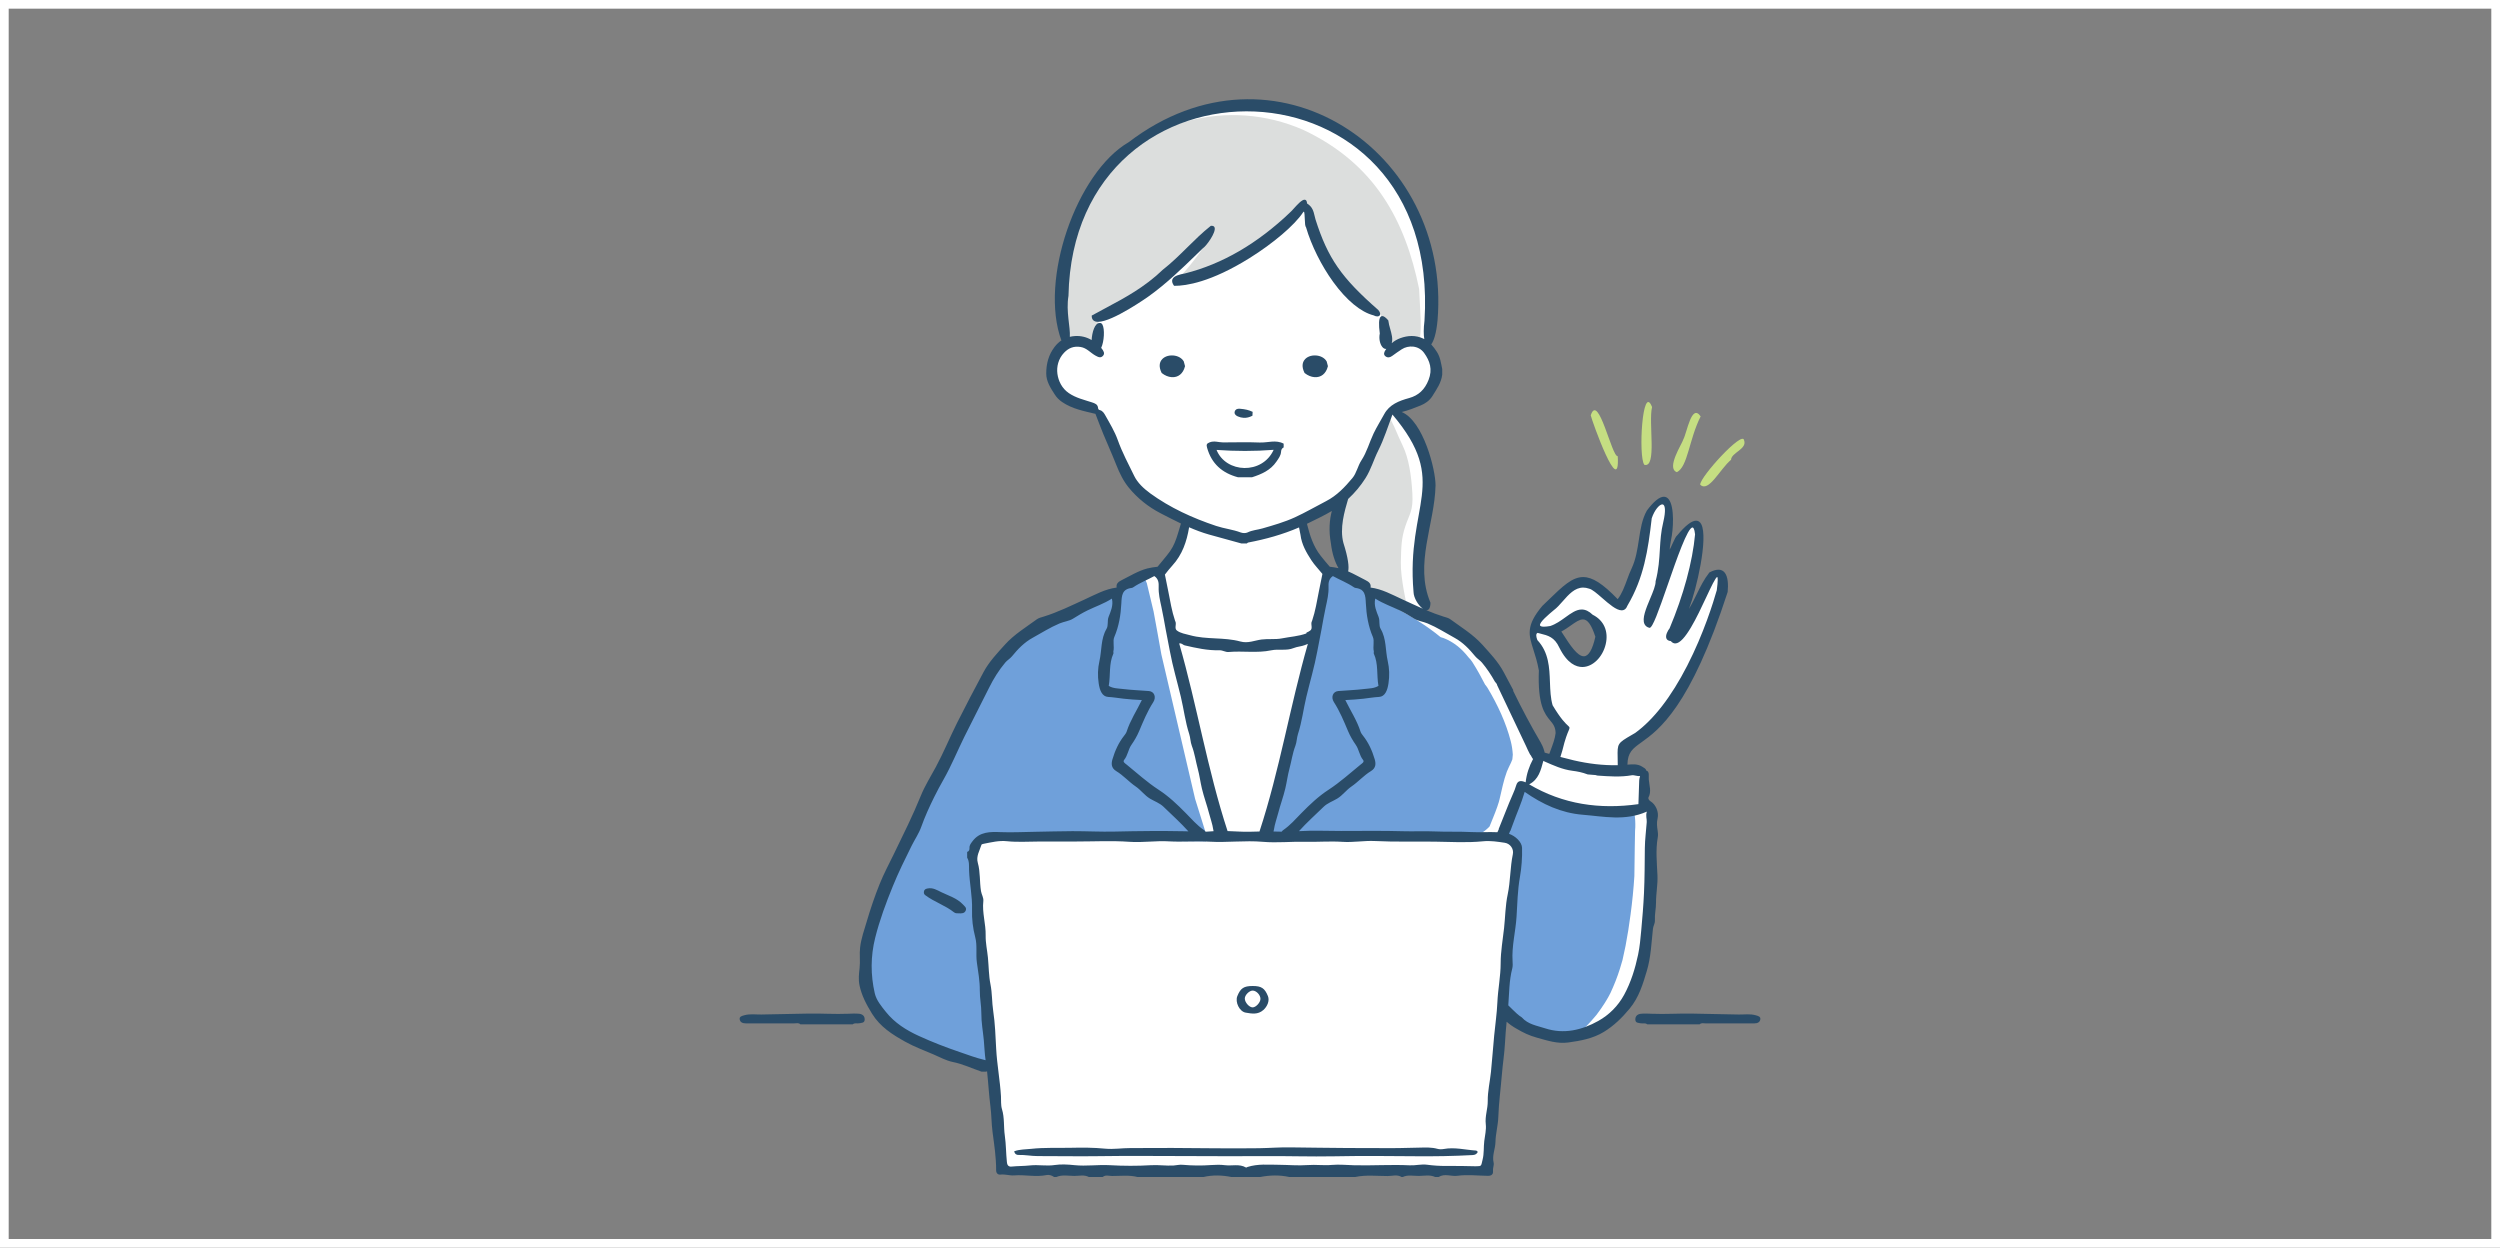 <?xml version="1.0" encoding="UTF-8"?>
<svg id="_レイヤー_1" data-name="レイヤー 1" xmlns="http://www.w3.org/2000/svg" width="287.563" height="143.515" viewBox="0 0 287.563 143.515">
  <rect x="0" y="0" width="287.563" height="143.515" fill="#808080" stroke="none"/>
  <g id="_女性_パソコン_OKポーズ" data-name="女性　パソコン　OKポーズ">
    <path id="_白地" data-name="白地" d="M198.168,67.534c-.109-1.377,0-1.596-.393-1.617-.393-.022-.59-.219-.918.415-.328.634.044-.044-.809,1.661-.852,1.705-.459,1.661-1.311,2.339-.852.678-1.18.415-1.18.415,0,0,.372-1.18.437-1.53s.066-1.093.131-1.355c.066-.262,1.071-3.388,1.18-4.372.109-.984.539-1.792.259-2.317-.281-.525-.128-.634-.477-.699s-.393-.372-.699-.022c-.306.35-.393-.022-.721.699-.328.721-.109.284-.656,1.574-.546,1.29-.656,1.967-1.027,1.727-.372-.24-.503-.656-.459-1.399.044-.743,0-.787.109-1.486.109-.699.109-.634.131-1.246.022-.612.393-2.229,0-2.535-.393-.306-.197-.415-.656-.153s-.503.022-.984.743c-.481.721-.408-.022-.707,1.53-.299,1.552-.255.568-.495,2.361-.24,1.792-.35,2.011-.525,2.688-.175.678-.634,2.601-1.355,3.432s-.568,1.486-1.202,1.027c-.634-.459-.415-.546-1.049-1.115-.634-.568-1.005-1.093-1.486-1.202s-.546-.328-1.377-.044c-.831.284-.59-.393-1.552.612-.962,1.005-.852,1.137-1.508,1.727-.656.59-.569.656-1.181,1.246-.612.59-1.027.699-1.158,1.18-.131.481-.197.568-.087,1.224.109.656-.087,0,.24,1.049.328,1.049.721,2.208.852,3.847.131,1.639-.328.765.153,2.339.481,1.574.066,1.005.787,1.989.721.984,1.137.219,1.027,1.333-.109,1.115.153.24-.197,1.574-.35,1.333.056,1.457-.464,1.723-.52.266-.351.455-1.154.179s-.587.231-.96-.376c-.373-.607-.176-.454-.635-1.219-.459-.765-.525-.699-1.115-1.814-.59-1.115-2.033-4.721-2.536-6.011-.503-1.29-.306-1.311-1.355-2.404-1.049-1.093-2.645-1.858-3.169-2.229-.525-.372-.415-.918-1.814-1.246-1.399-.328-1.989-.59-2.164-1.246-.175-.656.022-.219-.197-1.071-.219-.852-.372-.066-.481-1.923s-.328-1.945-.219-3.06c.109-1.115.612-4.291.809-5.774.197-1.483.481-1.767.503-3.079.022-1.311.197-1.093-.284-2.688-.481-1.596-1.093-3.148-2.076-4.131-.984-.984-1.29-.874-1.443-1.421-.153-.546-.087-.831.393-.765.481.066.437.219,1.005-.044.568-.262.834-.109,1.477-.896.643-.787.599-.831.993-1.333.393-.503.659.415.701-.743.042-1.158-.002-1.333-.242-2.186-.24-.852-.523-.993-.699-1.421-.177-.427-.197.38.131-1.351.328-1.731.415-.616.481-2.802s-.415-6.12-.699-7.3c-.284-1.18-.022-.699-.787-2.645s-3.738-6.82-4.765-7.716c-1.027-.896-1.508-1.202-1.945-1.661-.437-.459-3.716-2.492-5.399-3.038s-2.492-.918-3.738-1.049c-1.246-.131-4.343-.147-4.343-.147,0,0-2.803.157-3.386.267-.583.11-3.23.404-5.178,1.434-1.948,1.029-5.441,3.014-7.426,5.624s-2.206,2.095-3.014,4.742c-.809,2.647-1.884,4.889-2.1,7.609-.216,2.72-.4,3.125.152,4.705.551,1.581.674,1.453.659,2.137-.014.684.227.492-.492.96-.719.468-.738-.364-1.004.695-.266,1.059-.487.361-.377,1.501.11,1.14-.368.404.184,1.691.551,1.287-.12,1.029.878,1.617.997.588.85.515,1.622.882.772.368.588.257,1.14.588.551.331,1.329.6,1.329.6,0,0,.153-.103.525.495.372.598.262.729.809,1.866.546,1.137.59,1.158.962,2.208.372,1.049.896,2.645,1.464,3.41.568.765.481.634,1.639,1.617,1.158.984,1.399,1.224,2.098,1.596.699.372.678.306,1.443.634.765.328,1.137.372,1.202.656.066.284.194-.082.043.615-.152.697.001.478-.283,1.134-.284.656-.678,1.989-1.311,2.907s.153.852-.984,1.071c-1.137.219-.634-.022-1.508.328-.874.35-.503.131-1.355.721-.852.59-.809.503-1.421.831s.022.131-.787.525c-.809.393-.153.328-1.115.481-.962.153-1.137.481-3.279,1.443-2.142.962-1.29.546-3.541,1.552-2.251,1.005-1.596.175-3.126,1.683-1.53,1.508-1.377,1.246-2.142,2.098-.765.852-1.88,1.574-3.672,5.705-1.792,4.131-2.339,4.809-3.06,6.47-.721,1.661-1.727,4.066-3.738,8.065-2.011,4-1.945,3.519-2.994,6.055-1.049,2.535-2.164,4.787-2.251,7.716-.087,2.929-.699,1.596,0,3.956.699,2.361.415,1.945,1.421,3.191,1.005,1.246.219.743,1.486,1.639,1.268.896,1.333.918,2.426,1.552,1.093.634,5.115,2.426,5.945,2.667s2.689.393,2.951.459c.262.066.437-.284.568,1.071.131,1.355.721,10.376.809,10.543.087.167-.087.145.284.364s2.12.24,2.12.24h44.48s8.831.175,8.831,0,.35-3.497.35-3.497l.372-4.721,1.202-10.557s.962,1.005,1.77,1.596c.809.59,1.88.918,2.82,1.202.94.284,1.945.585,3.279.38,1.333-.205,2.667-.555,3.475-1.167.809-.612,3.497-2.492,4.022-4.35s1.115-5.617,1.093-5.683c-.022-.066.459-4.306.459-4.306,0,0,.35-9.989.306-10.186-.044-.197-.022-.918-.59-.962-.568-.044-.656-.284-.612-1.443.044-1.158.328-1.858-.022-2.273-.35-.415.328-.515-.721-.465-1.049.05-.874.451-1.464,0-.591-.451-.131-1.371-.131-1.524s-.24-.415.306-.831c.546-.415,1.691-.568,3.239-2.535,1.548-1.967,2.095-2.12,2.685-3.432.59-1.311,3.738-7.126,4.022-8.087.284-.962,1.377-3.148,1.268-4.525ZM154.092,65.609c-.504.064-1.114-.089-1.554-.333-.505-.28-.77-.799-1.016-1.298-.276-.559-.59-1.093-.828-1.671-.235-.571-.43-1.157-.619-1.744-.064-.008-.124-.037-.174-.101-.127-.162-.063-.447.089-.573.501-.414,1.081-.666,1.682-.9.609-.237,1.174-.587,1.799-.78.381-.118.462.311.321.571-.212.391-.278.879-.308,1.324-.033.48-.002.966.058,1.443.151,1.186.662,2.287.955,3.44.072.283-.105.585-.405.623ZM183.961,73.484c-.037.835-.385,1.648-1.077,2.165-.361.27-.811.394-1.258.336-.505-.066-.937-.393-1.265-.765-.417-.472-.588-1.071-.922-1.592-.194-.303-.395-.599-.432-.932.035-.049.064-.102.085-.156.217-.574.934-.868,1.44-1.123.466-.235.932-.469,1.398-.704.208.027.417.054.625.081.08.051.158.107.226.169.408.364.725.821.956,1.316.025.053.049.109.072.165.029.027.054.059.065.105.018.074.032.149.045.224.063.235.087.481.042.713Z" fill="#fff" stroke-width="0"/>
    <g id="_塗り" data-name="塗り">
      <g id="_スーツ" data-name="スーツ">
        <path d="M178.857,119.298c.839-.065,2.169-.337,3.062-.734.06-.055.12-.11.179-.166.33-.312.645-.641.948-.979.176-.196.345-.396.516-.596.028-.033.052-.06.073-.085.011-.015.023-.031.036-.049.326-.437.641-.878.931-1.34.13-.207.255-.416.376-.629.015-.027.258-.503.265-.501.42-.9.784-1.822,1.083-2.77.087-.277.167-.555.248-.834.028-.098.045-.154.055-.185.008-.039.021-.102.045-.208.106-.475.214-.949.307-1.427.233-1.199.416-2.408.578-3.618.194-1.45.345-2.942.436-4.404.039-2.228.059-5.165.08-5.223.032-.089.129-2.276-.355-2.421s-1.611-.073-2.32.109c-.709.182-2.288,0-3.094-.146s-2.643-.364-3.803-.911c-1.16-.547-3.545-1.895-3.545-1.895l-.29.437c-.064.219-1.901,5.43-1.901,5.43,0,0,.773-.073,1.144.838.371.911,1.011-.948-.018,7.07-1.029,8.018-1.126,11.954-1.126,11.954,0,0,1.354,1.749,1.901,1.932.548.182,3.255,1.421,4.19,1.348Z" fill="#6fa0da" stroke-width="0"/>
        <path d="M137.47,91.901l-3.883-16.622s-.846-4.751-.896-4.945-.778-3.258-.778-3.258l-.27-.622c-.091.033-.183.065-.275.097-.67.47-1.396.869-2.147,1.197-.352.392-.747.781-1.193.832-.009.004-.017.008-.025.012-.253.117-.524.185-.795.251-.271.129-.548.247-.838.349-1.645.579-3.247,1.255-4.801,2.048-2.366,1.208-4.652,2.512-6.393,4.563-1.895,2.231-3.029,5.004-4.162,7.668-1.188,2.794-2.525,5.522-4.016,8.169-.362.642-.73,1.273-1.111,1.89l-1.92,4.138s-2.34,5.611-2.439,5.873c-.1.262-1.195,3.461-1.593,5.401-.398,1.94-.666,3.251-.308,4.457.358,1.206.706,2.665,1.453,3.482.747.818,2.489,2.705,5.675,3.806,3.186,1.101,4.53,1.678,4.53,1.678l1.394.392c.159.363.658.394.962.235.391-.204.589-.647.528-1.077-.019-.135-.057-.253-.121-.37-.29-.967-.277-2.088-.368-3.079-.103-1.12-.212-2.239-.342-3.357-.271-2.332-.444-4.673-.64-7.012-.192-2.295-.536-4.571-.749-6.861-.095-1.014-.063-2.136.145-3.137.107-.515.439-.894.66-1.321.451-.177.981-.244,1.866-.212,1.444.052,11.5.105,11.5.105l12.595.105v-.892l-1.245-3.984Z" fill="#6fa0da" stroke-width="0"/>
        <path d="M171.336,95.066c.124-.314.252-.626.379-.939.18-.444.359-.89.516-1.344-.005.014.121-.379.169-.519.027-.108.08-.305.087-.334.257-1.055.456-2.154.839-3.171.134-.355.323-.688.478-1.034.057-.126.105-.255.156-.383.006-.182.023-.362.051-.539-.031-.514-.104-1.029-.236-1.543-.549-2.139-1.517-4.202-2.645-6.093-.091-.153-.196-.292-.307-.422-.443-.873-.922-1.729-1.446-2.561-.134-.213-.29-.402-.46-.569-.771-.986-1.71-1.786-2.905-2.234-.101-.038-.202-.066-.302-.089-1.642-1.356-3.457-2.443-5.314-3.441-2.489-1.337-4.971-2.653-7.36-4.19-.186-.119-.371-.189-.554-.221-.001.029,0,.057-.003.086-.089,1.342-.362,2.642-.697,3.942-.192.745-.394,1.485-.602,2.225-.098.348-.197.696-.292,1.044-.029.106-.058.213-.086.319-.002.011-.014.058-.036.146-.653,2.7-.982,5.502-1.369,8.25-.405,2.876-1.057,5.649-1.924,8.423-.191.61-.389,1.218-.58,1.828-.046.148-.089.296-.133.443-.009.039-.113.413-.135.502-.281,1.149-.497,2.348-.961,3.441-.028.066-.059.133-.091.199,4.19.057,8.38.14,12.571.106,2.144-.017,4.288-.064,6.43-.164.427-.02.857-.058,1.288-.095.031.018.061.037.094.054.444.226.886.229,1.285.087,1.369.534,3.099-.146,4.096-1.212Z" fill="#6fa0da" stroke-width="0"/>
      </g>
      <g id="_髪の毛" data-name="髪の毛">
        <path d="M161.13,64.696c.047-1.776.047-2.753.521-4.173.473-1.421.923-1.746.805-3.789-.118-2.042-.402-3.996-1.112-5.476-.71-1.48-.828-1.954-1.302-2.841-.119-.223-.249-.417-.378-.584-.357.786-.838,1.515-1.325,2.241-.199,1.173-.65,2.302-1.194,3.357-.636,1.232-1.48,2.494-2.632,3.312-.011.017-.021.032-.033.05-.426.651-.852,1.006-.781,2.693s-.004,1.41.258,3.028c.262,1.619.293,2.731.333,3.099.031.283.296.645.59.896.078.012.155.043.231.097.025.018.05.036.075.054.425.204.824.435,1.195.704.097.027.192.08.279.161.199.185.444.309.702.418.582.114,1.158.245,1.693.487.964.437,1.842,1.121,2.794,1.607-.003-.159-.008-.28-.008-.28,0,0-.757-3.285-.71-5.061Z" fill="#dcdedd" stroke-width="0"/>
        <path d="M163.42,36.94c-.037-1.237-.137-2.468-.184-3.702-1.596-7.836-5.065-14.422-13.347-18.308-8.5-3.715-18.533-1.238-24.74,6.699-1.302,3.076-2.405,6.255-2.89,9.585-.29,1.99-.299,3.95-.158,5.952.05.711.068,1.424.118,2.134.01.146.019.296.03.446.551-.329,1.262-.484,1.785-.487.787-.005,1.383.354,1.898.85.035-.819.152-1.642.249-2.438.117-.965.953-1.963,1.931-2.019.039-.002.075,0,.112,0,.015-.011.03-.024.045-.035.209-.151.416-.303.622-.454,1.809-.809,3.486-1.893,4.972-3.218,1.065-.949,2.027-2.002,2.962-3.078.184-.212.372-.423.558-.638.008-.008.016-.015.023-.023.583-.472,1.158-.956,1.721-1.454-.001.032-.005.067-.014.106-.255,1.166-1.13,2.228-1.831,3.151-.613.806-1.283,1.559-1.972,2.293.111.182.323.259.545.155.487-.227.967-.47,1.442-.72,1.151-.381,2.309-.92,3.412-1.344.2-.077.397-.158.593-.242.943-.692,1.874-1.402,2.821-2.088.829-.601,1.641-1.176,2.389-1.885.639-.605,1.266-1.217,1.941-1.778.105-.134.224-.221.345-.269.048-.025.097-.043.147-.051.077-.044.16-.069.241-.077.245-.25.573-.357.796-.111.15.061.264.207.294.467.001.009.002.019.004.028,1.114,2.079,1.447,4.477,2.622,6.535.702,1.23,1.552,2.243,2.675,3.107.989.761,2.182,1.241,3.123,2.053.18.155.236.374.21.595.018.057.03.121.035.196.003.045.004.091.006.136.338.796.546,1.695.613,2.592.08-.036.161-.071.246-.101.695-.247,1.519-.275,2.197.061.434-.053.837-.046,1.22.019,0-.001,0-.003,0-.005.178-.885.214-1.734.187-2.638Z" fill="#dcdedd" stroke-width="0"/>
      </g>
      <g id="_効果" data-name="効果">
        <path d="M200.606,50.621c-.179-1.098-5.031,4.194-5.043,5.125.968.977,2.3-1.833,3.551-2.857.027-.832,1.905-1.236,1.492-2.268Z" fill="#c5de82" stroke-width="0"/>
        <path d="M195.617,47.896c-1.048-1.536-1.558,1.836-1.993,2.647-.11.46-2.02,3.33-.738,3.769,1.267-.643,1.381-3.741,2.731-6.416Z" fill="#c5de82" stroke-width="0"/>
        <path d="M190.029,46.823c-1.114-2.871-1.603,5.778-.885,6.644,1.481.378.449-4.848.885-6.644Z" fill="#c5de82" stroke-width="0"/>
        <path d="M186.081,52.474c-.677.123-2.232-7.402-3.106-4.7.154.688,3.397,9.735,3.106,4.7Z" fill="#c5de82" stroke-width="0"/>
      </g>
    </g>
    <g id="_アウトライン" data-name="アウトライン">
      <g>
        <path d="M144.047,47.356c-.382-.186-.816-.29-1.409-.338-.015-.001-.03-.002-.044-.003-.38-.018-.516.154-.563.301-.079.247.041.448.345.581.228.099.458.155.684.165.324.015.652-.062.973-.23l.03-.016.021-.443-.036-.018Z" fill="#2a4c68" stroke-width="0"/>
        <g>
          <path d="M136.165,41.574l-.012-.019c-.226-.378-.677-.628-1.208-.667-.575-.043-1.096.165-1.36.544-.183.262-.328.724.022,1.437l.016.033.029.023c.336.266.73.429,1.111.458h0c.753.057,1.327-.403,1.535-1.23l.01-.04-.144-.537Z" fill="#2a4c68" stroke-width="0"/>
          <path d="M152.601,41.574l-.012-.019c-.226-.378-.677-.628-1.208-.667-.575-.043-1.096.165-1.36.544-.183.262-.328.724.022,1.437l.016.033.029.023c.336.266.73.429,1.111.458h0c.753.057,1.327-.403,1.535-1.23l.01-.04-.144-.537Z" fill="#2a4c68" stroke-width="0"/>
        </g>
        <path d="M144.899,50.901c-1.401-.06-2.807-.014-4.211-.013-.514,0-1.015-.216-1.546-.008-.352.137-.396.264-.296.624.511,1.83,1.733,2.911,3.559,3.396h1.603c1.102-.355,2.128-.796,2.817-1.807.244-.358.499-.684.527-1.115.016-.239.086-.407.3-.515v-.43c-.893-.483-1.835-.093-2.752-.133ZM139.933,51.752c2.192.155,4.35.165,6.569-.011-1.305,2.878-5.486,2.697-6.569.011Z" fill="#2a4c68" stroke-width="0"/>
      </g>
      <g>
        <path d="M166.066,132.163c-.233.043-.497.045-.724-.019-.669-.187-1.372-.156-2.028-.139-1.57.042-3.139.077-4.71.055-1.234-.017-2.469.009-3.703-.011-2.135-.036-4.27-.024-6.405-.072-1.216-.027-2.458.078-3.684.096-3.332.049-6.666-.018-10-.03-1.59-.006-3.181.02-4.772.013-.972-.004-1.964.163-2.903.07-1.319-.131-2.651-.133-3.945-.103-1.522.035-3.059-.045-4.58.122-.653.072-1.326.045-1.956.283.084.347.296.427.523.419.732-.024,1.455.133,2.18.13,2.284-.008,4.567.046,6.851.011,3.544-.054,7.089-.014,10.633-.011,2.825.002,5.651.033,8.476.006,2.703-.026,5.405.073,8.109.021,3.113-.061,6.227-.039,9.341-.009,2.21.021,4.417-.013,6.624-.135.271-.015.465-.106.595-.363-.068-.054-.132-.15-.202-.154-1.238-.081-2.464-.413-3.72-.18Z" fill="#2a4c68" stroke-width="0"/>
        <path d="M143.295,116.48c.684.114,1.387.256,2.023-.304.448-.394.745-1.061.526-1.6-.37-.911-.75-1.163-1.757-1.161-1.015.001-1.391.248-1.761,1.155-.281.691.233,1.789.969,1.911ZM144.108,113.942c.425.02.88.516.876.956-.004.414-.523.977-.9.977-.395,0-.905-.58-.901-1.024.004-.405.536-.927.925-.909Z" fill="#2a4c68" stroke-width="0"/>
        <path d="M110.757,104.03c-.688-.725-1.628-.991-2.482-1.407-.489-.238-.976-.551-1.576-.428-.214.044-.389.108-.424.355-.023.165.002.304.15.416,1.038.78,2.305,1.173,3.324,1.982.181.144.384.09.487.107.395.027.705.007.842-.307.144-.329-.116-.499-.322-.717Z" fill="#2a4c68" stroke-width="0"/>
        <path d="M198.347,65.82c-.176-.193-.406-.291-.685-.291-.29,0-.638.107-1.035.318l-.01.005-.007.009c-.626.813-1.019,1.616-1.435,2.466-.272.556-.55,1.125-.903,1.707.866-2.214,2.238-8.15,1.417-9.734-.141-.272-.342-.41-.597-.41-.505,0-1.23.563-2.153,1.672-.156.101-.346.506-.597,1.064-.102.227-.226.503-.282.593-.005-.093.017-.353.141-1.052.281-1.232.435-3.87-.258-4.738-.154-.193-.343-.291-.56-.291-.501,0-1.155.531-1.947,1.584-.56.987-.736,2.136-.922,3.352-.168,1.1-.342,2.237-.821,3.279-.198.401-.363.85-.538,1.326-.296.804-.602,1.635-1.081,2.24-1.714-1.781-2.903-2.542-3.971-2.542-1.267,0-2.354,1.053-4,2.646-.221.214-.453.438-.7.675-1.905,2.28-1.572,3.321-1.02,5.045.212.664.453,1.416.625,2.378-.153,3.997.685,5.01,1.296,5.749.343.415.614.742.63,1.456-.069.638-.334,1.342-.614,2.086-.038.101-.076.204-.114.306-.176-.049-.353-.098-.529-.147-.012-.064-.03-.128-.047-.189-.033-.117-.071-.232-.112-.346-.066-.18-.149-.353-.244-.52-.007-.019-.012-.038-.023-.056-1.145-1.951-2.208-3.948-3.194-5.983,0-.036,0-.073,0-.108-.401-.759-.8-1.509-1.094-2.058-.634-1.185-1.557-2.155-2.451-3.148-1.072-1.19-2.428-2.008-3.699-2.938-.207-.152-.488-.212-.742-.29-.688-.213-1.356-.471-2.016-.749.276.026.481-.208.483-.865-1.879-4.445.493-9.036.586-13.494.008-1.796-1.394-7.376-3.888-8.437.758-.183,1.471-.466,2.171-.75.503-.205,1.021-.543,1.358-1.087.485-.785,1.027-1.528,1.128-2.481v-.619c-.143-.682-.222-1.382-.62-1.986-.201-.305-.405-.596-.648-.854.296-.373.588-1.271.729-2.76,1.627-19.544-18.841-33.231-35.519-20.5-6.003,3.469-10.315,15.866-7.747,22.807-.282.188-.541.43-.773.731-.711.924-.966,1.949-.971,3.058-.004.928.498,1.679.982,2.431.225.35.494.622.84.86,1.157.795,2.496,1.04,3.838,1.365.293.753.585,1.542.905,2.318.485,1.176,1.012,2.334,1.478,3.517.373.945.818,1.876,1.446,2.644,1.012,1.236,2.256,2.233,3.706,2.978.765.393,1.527.788,2.3,1.158-.107.386-.228.768-.346,1.152-.22.716-.461,1.398-.901,2.022-.446.63-.97,1.199-1.443,1.797-.396.05-.794.096-1.177.197-1.056.279-1.98.861-2.948,1.343-.392.195-.66.41-.581.854-1.332.173-2.454.809-3.595,1.33-1.589.725-3.15,1.503-4.825,2.02-.254.079-.534.139-.742.29-1.271.93-2.628,1.748-3.699,2.938-.894.993-1.817,1.963-2.451,3.148-1.039,1.942-2.067,3.89-3.053,5.859-.834,1.665-1.538,3.398-2.422,5.036-.598,1.109-1.278,2.191-1.748,3.35-.917,2.265-2.007,4.443-3.071,6.637-.563,1.161-1.178,2.301-1.657,3.496-.56,1.395-1.045,2.825-1.47,4.267-.293.995-.652,1.973-.776,3.027-.093.795.034,1.578-.059,2.377-.074.632-.149,1.323-.01,1.981.25,1.187.803,2.223,1.439,3.257.935,1.519,2.35,2.407,3.819,3.227,1.037.579,2.167.994,3.263,1.465.732.314,1.453.716,2.22.869,1.158.232,2.201.741,3.3,1.111h.542c.031-.019.059-.039.087-.059.148,1.351.216,2.71.39,4.06.126.971.115,1.97.244,2.951.192,1.459.419,2.913.411,4.391-.002.309.185.53.496.495.541-.062,1.094.134,1.572.093,1.25-.106,2.494.221,3.737-.041.271-.057.601.035.858.224h.266c.672-.291,1.378-.126,2.064-.122.553.003,1.132-.166,1.667.122h1.599c.327-.279.716-.116,1.067-.115.977.002,1.963-.128,2.931.115h7.595c1.066-.246,2.132-.214,3.198,0h3.331c1.11-.217,2.221-.244,3.331,0h7.595c1.237-.266,2.489-.108,3.734-.109.528,0,1.086-.208,1.597.109h.133c.606-.286,1.25-.11,1.872-.123.616-.012,1.256-.155,1.859.123h.4c.691-.443,1.438-.038,2.156-.138,1.166-.162,2.341-.011,3.512.005.38.005.628-.165.585-.54-.039-.34.136-.701.076-.947-.207-.841.192-1.599.207-2.408.018-.951.296-1.913.328-2.881.054-1.644.281-3.275.413-4.911.097-1.201.293-2.406.356-3.614.042-.808.109-1.619.187-2.423.345.3.721.566,1.119.788.737.444,1.498.806,2.362,1.043,1.197.329,2.356.727,3.611.554,1.418-.196,2.825-.448,4.079-1.21,1.158-.703,2.094-1.622,2.968-2.672,1.08-1.297,1.534-2.833,1.991-4.365.467-1.564.524-3.218.701-4.839.037-.336.245-.603.224-.964-.039-.674.132-1.34.128-2.024-.006-1.041.212-2.074.167-3.123-.063-1.466-.225-2.935.034-4.397.045-.254.03-.494-.008-.735-.075-.479-.134-.943-.014-1.436.177-.727-.204-1.613-.816-1.98-.188-.113-.282-.34-.237-.424.38-.702.09-1.397.04-2.096-.027-.376.123-.904-.296-1.017-.022-.207-.243-.3-.42-.418-.541-.362-1.164-.309-1.738-.255.023-1.43.611-1.853,1.631-2.585,1.959-1.405,5.605-4.021,9.899-17.279.073-.766.066-1.783-.382-2.275ZM167.299,73.358c.993.546,1.704,1.301,2.382,2.127.236.287.55.455.778.727.567.677,1.053,1.405,1.481,2.173.077.099.155.196.232.294.004.042.013.084.033.125l1.911,4.026c.312.658.625,1.316.937,1.974.159.336.319.671.478,1.007.152.319.284.66.462.965.03.051.065.093.103.13.065.144.146.281.242.406-.437.823-.743,1.696-.849,2.674-.515-.218-.914-.246-1.09.354-.099.34-.232.672-.377.996-.591,1.327-1.084,2.694-1.641,4.036.007.003.015.006.022.009-.06.112-.113.228-.164.345-1.007-.05-2.014.034-3.019-.019-1.405-.073-2.822-.011-4.217-.073-1.198-.053-2.391.014-3.584-.022-2.388-.071-4.78-.029-7.17-.03-1.612,0-3.23-.079-4.835.022.888-.982,1.884-1.881,2.842-2.808.438-.424,1.032-.623,1.545-.929.637-.381,1.042-.986,1.653-1.402.771-.524,1.418-1.274,2.231-1.764.607-.366.583-.886.442-1.366-.289-.981-.71-1.92-1.36-2.733-.111-.139-.223-.294-.276-.46-.4-1.253-1.123-2.35-1.745-3.617.732-.036,1.411-.081,2.084-.156.596-.066,1.188-.174,1.793-.205.704-.037.97-.776,1.087-1.549.134-.885.107-1.736-.083-2.568-.282-1.231-.144-2.559-.807-3.695-.256-.439-.062-.913-.249-1.399-.232-.603-.57-1.309-.379-2.1.901.581,1.885.908,2.811,1.36.596.29,1.129.619,1.682.961.415.257,1.021.324,1.537.541,1.084.455,2.058,1.082,3.076,1.642ZM141.201,95.596c-2.32-7.082-3.507-14.438-5.564-21.584.313-.056.422.174.624.22,1.32.307,2.642.602,4.006.565.379-.01.693.232,1.048.2,1.635-.148,3.29.149,4.912-.195.853-.181,1.742.086,2.578-.26.412-.17.893-.182,1.286-.341.123-.05.238-.095.346-.139-2.052,7.147-3.24,14.502-5.565,21.582-.765.02-1.545.055-2.317.009-.448-.026-.899-.048-1.353-.059ZM146.532,95.44c.093-.653.32-1.253.482-1.878.249-.965.598-1.898.828-2.865.178-.751.272-1.523.474-2.267.238-.876.355-1.782.683-2.638.165-.431.158-.926.302-1.368.454-1.391.621-2.846.959-4.263.417-1.745.933-3.469,1.26-5.236.155-.836.329-1.669.482-2.505.16-.876.308-1.752.498-2.623.163-.75.345-1.501.314-2.294-.016-.414.002-.907.501-1.241.754.424,1.645.757,2.431,1.297.053.037.122.061.187.07,1.087.139,1.13.858,1.174,1.774.064,1.314.274,2.624.813,3.877.192.446-.024,1.088.103,1.635.02.085-.034.194,0,.267.54,1.179.311,2.463.534,3.712-.503.306-1.077.29-1.613.356-.997.123-2.005.156-3.007.237-.625.051-.87.706-.506,1.272.676,1.05,1.149,2.199,1.633,3.345.233.55.54,1.08.883,1.57.375.537.415,1.218.838,1.734.193.235-.127.411-.276.533-1.21.985-2.375,2.045-3.677,2.892-1.178.766-2.155,1.697-3.128,2.686-.664.675-1.294,1.409-2.091,1.955-.072.05-.135.113-.186.191-.314-.005-.627-.013-.94-.02.019-.062.034-.129.045-.204ZM153.086,62.486c.144,1.244.501,2.24.876,2.865-.328-.074-.665-.117-1.001-.16-.355-.403-.698-.818-1.034-1.242-.869-1.094-1.264-2.381-1.595-3.701.014-.007.028-.013.042-.019.947-.467,1.911-.913,2.822-1.455-.269,1-.376,2.271-.11,3.712ZM162.592,68.099c.016.686.565,1.56,1.076,1.921-.813-.355-1.615-.738-2.425-1.107-1.141-.52-2.263-1.157-3.595-1.33.079-.444-.189-.659-.581-.854-.667-.333-1.314-.71-1.997-1.005.121-.499.009-1.543-.542-3.263-.452-1.689.116-3.626.54-5.066.78-.722,1.434-1.505,1.998-2.394.635-1.001.948-2.145,1.477-3.197.664-1.32,1.103-2.751,1.622-4.121,6.65,7.863,1.546,10.257,2.427,20.417ZM132.272,56.719c-.722-.525-1.427-1.192-1.802-1.962-.661-1.359-1.383-2.697-1.896-4.135-.352-.986-.908-1.905-1.425-2.824-.134-.238-.302-.537-.625-.622-.137-.036-.205-.087-.218-.242-.036-.426-.353-.538-.708-.653-.908-.296-1.845-.507-2.659-1.065-.8-.548-1.201-1.403-1.31-2.223-.108-.808.106-1.727.764-2.418.533-.559,1.126-.789,1.906-.663.712.115,1.132.674,1.709.991.331.182.603.312.866.022.252-.278.044-.577-.131-.812-.024-.033-.052-.063-.08-.094.345-.717.431-2.186.14-2.69-.069-.119-.155-.179-.257-.179-.01,0-.02,0-.031.002-.012,0-.023-.001-.035-.001-.553,0-.868,1.076-.914,1.963-.58-.342-1.229-.504-1.91-.461-.206.013-.405.043-.598.089.079-1.095-.458-2.89-.155-4.714.565-29.106,42.942-28.387,40.95,2.863-.116.912-.108,1.623-.023,2.117-.032-.017-.061-.035-.094-.051-.905-.433-1.82-.371-2.672-.059-.349.128-.681.323-.978.568.143-.491-.018-1.068-.175-1.628-.091-.322-.184-.654-.219-.966l-.002-.016-.01-.012c-.284-.329-.508-.488-.683-.488-.079,0-.147.032-.202.095-.195.223-.223.867-.083,1.912-.118.54,0,1.185.283,1.538.122.153.264.233.411.233h0c.018,0,.037-.002.057-.004-.033.045-.067.089-.097.136-.111.17-.297.492-.003.716.267.203.53.138.79-.054.355-.263.718-.514,1.088-.755.738-.48,1.927-.468,2.569.424.669.929.985,1.887.514,3.095-.436,1.12-1.156,1.797-2.241,2.094-1.172.321-2.27.747-2.867,1.859-.401.746-.86,1.459-1.227,2.235-.479,1.013-.763,2.116-1.39,3.071-.417.636-.56,1.473-1.039,2.042-.865,1.028-1.771,2.008-3.042,2.66-1.186.609-2.345,1.29-3.56,1.847-1.203.552-2.48.916-3.752,1.283-.564.163-1.158.192-1.704.459-.216.106-.556.092-.79.004-.917-.346-1.898-.443-2.818-.75-2.714-.905-5.302-2.086-7.624-3.774ZM134.856,65.045c1.138-1.244,1.647-2.752,1.916-4.358.002-.013.003-.025.005-.038.74.323,1.496.611,2.28.834,1.244.354,2.494.688,3.741,1.031h.621c.046-.036.088-.096.139-.106,2.017-.382,3.991-.929,5.865-1.741.034.286.132.567.168.857.136,1.104.667,2.016,1.244,2.91.367.569.855,1.049,1.277,1.582-.145.667-.275,1.338-.407,2.008-.223,1.129-.403,2.267-.773,3.361-.021.063-.059.122-.074.186-.074.32.155.734-.149.96-.13.097-.272.169-.419.229-.011.035-.022.07-.033.105-.893.328-1.867.378-2.796.563-.761.152-1.552.029-2.341.13-.798.102-1.56.475-2.447.23-1.885-.519-3.894-.195-5.795-.723-.516-.143-1.067-.213-1.498-.534-.304-.226-.074-.64-.149-.96-.015-.064-.052-.123-.074-.186-.37-1.095-.55-2.233-.773-3.361-.127-.645-.252-1.29-.39-1.932.276-.358.557-.713.861-1.045ZM128.067,74.915c.126-.548-.089-1.19.103-1.635.539-1.253.749-2.562.813-3.877.044-.916.087-1.635,1.174-1.774.065-.008.133-.033.187-.07.786-.541,1.677-.873,2.431-1.297.5.334.517.827.501,1.241-.03.793.152,1.544.314,2.294.189.871.337,1.748.498,2.623.153.837.328,1.669.482,2.505.327,1.767.843,3.491,1.26,5.236.339,1.417.505,2.872.959,4.263.144.442.137.937.302,1.368.329.857.446,1.762.683,2.638.202.744.296,1.516.474,2.267.23.967.579,1.901.828,2.865.161.625.389,1.225.482,1.878.009.061.021.116.035.169-.254.012-.507.027-.761.05-.055.005-.11.007-.165.011-.052-.081-.115-.146-.189-.196-.797-.546-1.427-1.28-2.091-1.955-.973-.989-1.95-1.92-3.128-2.686-1.302-.847-2.467-1.907-3.677-2.892-.149-.121-.469-.297-.276-.533.423-.517.462-1.197.838-1.734.343-.49.65-1.02.883-1.57.484-1.146.957-2.296,1.633-3.345.364-.566.12-1.221-.506-1.272-1.002-.081-2.01-.114-3.007-.237-.536-.066-1.11-.05-1.613-.356.223-1.249-.006-2.533.534-3.712.034-.073-.02-.182,0-.267ZM110.423,121.024c-1.603-.545-3.19-1.158-4.738-1.867-1.456-.668-2.766-1.493-3.777-2.753-.531-.661-1.102-1.347-1.288-2.154-.485-2.114-.483-4.255.048-6.376.511-2.042,1.242-4.007,2.036-5.955.644-1.58,1.395-3.105,2.153-4.629.363-.73.838-1.416,1.109-2.177.423-1.187.942-2.324,1.498-3.448.335-.676.692-1.34,1.066-1.997.893-1.571,1.578-3.258,2.379-4.883.94-1.905,1.925-3.787,2.868-5.691.511-1.033,1.115-2,1.854-2.883.227-.272.542-.439.778-.727.677-.826,1.389-1.581,2.382-2.127,1.019-.56,1.993-1.187,3.076-1.642.517-.217,1.122-.284,1.537-.541.553-.342,1.087-.671,1.682-.961.926-.451,1.91-.778,2.811-1.36.191.791-.147,1.497-.379,2.1-.187.486.008.96-.249,1.399-.663,1.136-.525,2.465-.807,3.695-.19.831-.217,1.683-.083,2.568.117.773.383,1.512,1.087,1.549.605.032,1.197.139,1.793.205.672.075,1.351.12,2.084.156-.622,1.267-1.345,2.364-1.745,3.617-.053.166-.165.321-.276.46-.65.814-1.07,1.752-1.36,2.733-.142.48-.165,1,.442,1.366.813.49,1.46,1.241,2.231,1.764.611.415,1.016,1.021,1.653,1.402.513.307,1.107.505,1.545.929.966.934,1.971,1.841,2.864,2.832-.13-.006-.259-.01-.388-.013-2.7-.054-5.399-.027-8.098.037-1.612.038-3.226-.051-4.84-.049-1.444.002-2.89.053-4.331.074-1.31.019-2.626.09-3.943.038-1.164-.046-2.406-.073-3.236,1.051-.172.233-.356.444-.346.754.007.21-.021.4-.266.466v.665c.267.44.204.957.218,1.418.049,1.529.392,3.025.344,4.573-.032,1.039.091,2.123.367,3.164.251.946.054,1.935.188,2.9.149,1.07.348,2.149.337,3.222-.009.889.185,1.749.178,2.637-.009,1.028.186,2.057.284,3.087.073.765.093,1.538.205,2.296-.054-.015-.109-.028-.166-.041-.949-.22-1.863-.573-2.778-.884ZM172.235,115.31c-.055,1.27-.248,2.555-.37,3.834-.131,1.375-.226,2.754-.365,4.129-.114,1.127-.386,2.252-.372,3.375.012.903-.335,1.744-.226,2.669.073.613-.094,1.293-.174,1.932-.089.71-.008,1.425-.194,2.145-.187.723-.061.755-.791.756-1.149-.034-2.298-.043-3.446-.036-.683.004-1.444-.045-2.165-.143-.628-.085-1.305.102-1.97.07-2.116-.102-4.233.042-6.349-.005-.87-.019-1.776-.119-2.608-.042-.939.086-1.857-.052-2.788.018-1.107.084-2.239-.025-3.353-.033-1.178-.009-2.399-.12-3.565.25-.062.02-.145.085-.18.064-.764-.446-1.608-.166-2.41-.266-.523-.065-1.05-.058-1.589-.018-1.095.081-2.207.069-3.3-.03-.371-.034-.685.063-1.024.083-.871.053-1.731-.089-2.611-.035-1.576.096-3.167.089-4.745-.002-1.355-.077-2.708.138-4.045-.003-.761-.08-1.573-.124-2.253-.018-.978.152-1.915-.058-2.865.049-.706.079-1.422.059-2.129.132-.438.045-.508-.286-.533-.524-.106-1.012-.094-2.038-.239-3.043-.146-1.009-.021-2.041-.325-3.034-.147-.48-.088-1.004-.117-1.495-.108-1.821-.453-3.614-.55-5.431-.078-1.458-.125-2.935-.342-4.362-.155-1.023-.111-2.055-.315-3.072-.201-1.004-.193-2.048-.293-3.074-.082-.85-.279-1.701-.261-2.547.03-1.331-.42-2.619-.268-3.953.046-.4-.203-.751-.267-1.146-.176-1.084-.066-2.195-.37-3.263-.214-.751.213-1.398.423-2.075.02-.063.183-.098.286-.117.877-.168,1.725-.388,2.66-.288,1.222.13,2.468.035,3.703.035,1.426,0,2.853-.002,4.279-.003,2.036,0,4.08-.109,6.105.036,1.519.108,3.01-.141,4.521-.055,1.548.088,3.11-.055,4.657.038,2.051.123,4.099-.162,6.143.016,1.647.143,3.292-.044,4.941-.003,1.399.035,2.825-.088,4.229.007,1.257.085,2.496-.156,3.729-.095,2.301.114,4.602.042,6.901.073,1.842.025,3.699.143,5.532-.042.87-.088,1.677.048,2.502.17.63.093,1.062.703.934,1.312-.32,1.53-.272,3.111-.593,4.626-.273,1.285-.277,2.586-.416,3.869-.145,1.341-.393,2.695-.393,4.032,0,1.532-.314,3.018-.379,4.537ZM189.417,94.553c-.071.999-.208,2.002-.219,2.993-.019,1.724-.017,3.443-.097,5.17-.067,1.447-.187,2.882-.319,4.321-.085.929-.17,1.875-.358,2.768-.335,1.593-.82,3.172-1.607,4.622-.698,1.286-1.734,2.316-2.969,3.005-1.89,1.055-3.958,1.559-6.116.853-.936-.306-1.964-.444-2.686-1.259-.402-.244-.745-.599-1.078-.917-.131-.125-.262-.251-.388-.382-.011-.011-.018-.018-.026-.027-.013-.012-.024-.022-.04-.036-.007-.007-.015-.013-.022-.02.108-1.418.093-2.854.457-4.245.07-.266.053-.561.035-.841-.109-1.723.349-3.396.457-5.104.096-1.522.119-3.052.39-4.579.191-1.078.274-2.229.244-3.355-.017-.663-.772-1.367-1.501-1.61.046-.102.088-.206.126-.312.009-.002.017-.004.026-.006.105-.276.21-.553.309-.833.418-1.183.953-2.326,1.343-3.674,2.03,1.422,4.201,2.432,6.673,2.631,2.43.196,4.87.751,7.38-.361-.162.504.013.825-.014,1.197ZM188.648,89.259c-.026.117-.049.235-.079.34-.018.064-.018.134-.02.201-.029.859-.057,1.719-.089,2.697-4.463.627-8.67.026-12.57-2.277,1.098-.561,1.345-1.637,1.627-2.676.002-.009.004-.017.006-.026.04.023.08.046.124.065,1.032.454,2.055.927,3.218,1.076.581.074,1.102.171,1.765.42.319.031.601.044.921.075.123.048.166.055.25.06,1.301.089,2.594.19,3.898-.039.274-.048.604.134.95.083ZM197.473,67.889c-.391,1.38-1.505,4.99-3.403,8.686-1.844,3.591-3.858,6.193-5.981,7.731l-.389.227c-1.649.958-1.664.983-1.63,2.595.005.25.011.546.012.891-1.713.033-3.389-.174-5.052-.559-.517-.12-1.032-.253-1.545-.391.073-.27.148-.518.229-.754.323-1.355.58-1.952.718-2.273.15-.348.147-.37-.089-.587-.259-.238-.797-.733-1.753-2.331-.238-.82-.271-1.709-.306-2.65-.063-1.69-.129-3.437-1.441-4.84-.052-.126-.195-.507-.102-.719.024-.056.063-.094.118-.117.111.03.221.057.328.083.868.215,1.617.401,2.17,1.6.914,1.852,1.946,2.241,2.651,2.241,1.182,0,2.338-1.128,2.689-2.624.348-1.482-.217-2.751-1.499-3.387-.42-.406-.833-.604-1.262-.604-.632,0-1.23.431-1.863.888-.54.39-1.099.793-1.751,1.01-.296.052-.542.079-.73.079-.181,0-.406-.025-.449-.146-.122-.337,1.031-1.295,1.582-1.754.356-.262.683-.634,1.029-1.027.68-.772,1.383-1.571,2.352-1.571.218,0,.446.041.684.125.348.072.904.556,1.492,1.068.804.7,1.635,1.424,2.249,1.424.307,0,.532-.184.664-.54,1.888-3.209,2.367-6.323,2.795-10.05.319-.956.886-1.597,1.214-1.597.07,0,.127.029.174.088.114.144.257.589-.062,1.955-.269,1.095-.328,2.091-.391,3.146-.068,1.133-.137,2.304-.489,3.65.016.47-.299,1.22-.632,2.014-.468,1.118-.953,2.273-.645,2.915.1.208.279.35.524.419.018.01.037.014.057.014.353,0,1.025-1.886,2.093-4.962,1.017-2.932,2.283-6.582,2.849-6.582.079,0,.221.104.292.792-.287,3.157-1.331,7.001-2.931,10.81-.185.225-.518.806-.362,1.169.074.174.245.273.506.297.15.179.321.269.509.269,1.078,0,2.52-3.084,3.573-5.335.531-1.135,1.08-2.309,1.261-2.309h.001c.057.066.093.384-.059,1.523ZM179.593,72.642c.412-.218.784-.48,1.113-.712.521-.367.97-.683,1.368-.683.542,0,.984.616,1.433,1.997-.334,1.491-.782,2.246-1.331,2.246-.744,0-1.61-1.342-2.305-2.42-.095-.147-.188-.291-.278-.428Z" fill="#2a4c68" stroke-width="0"/>
        <path d="M149.877,24.438c.066-.092.095-.093.097-.093.078,0,.098.559.108.828.019.527.039.86.147.976.6,2.065,1.768,4.415,3.128,6.288,1.53,2.108,3.18,3.47,4.647,3.838.141.078.289.121.416.121h0c.148,0,.261-.058.309-.16.067-.14.003-.341-.185-.573-4.257-3.721-5.811-5.962-7.228-10.423-.039-.135-.071-.269-.101-.399-.127-.54-.247-1.05-.868-1.435-.018-.29-.115-.437-.287-.437-.321,0-.832.565-1.242,1.019-.172.19-.32.354-.412.426-3.751,3.595-7.822,5.962-12.097,7.036-.616.115-1.287.271-1.451.68-.082.204-.024.449.175.727l.015.021h.072c1.302,0,4.148-.412,8.588-3.176,2.75-1.712,5.23-3.828,6.17-5.264Z" fill="#2a4c68" stroke-width="0"/>
        <path d="M138.361,28.559c.408-.271,1.522-1.814,1.352-2.376-.029-.096-.11-.212-.33-.212-.031,0-.064.002-.1.007l-.014.002-.011.009c-.969.768-1.845,1.633-2.693,2.47-.879.868-1.788,1.765-2.813,2.568-2.108,2.025-4.387,3.24-6.591,4.416-.514.274-1.045.557-1.561.844l-.026.014v.03c.001.451.253.689.729.689h0c1.685,0,5.77-2.895,5.808-2.923,2.04-1.46,3.794-3.159,5.651-4.958.201-.195.402-.39.598-.579Z" fill="#2a4c68" stroke-width="0"/>
      </g>
      <g>
        <path d="M98.795,116.606c-.405-.04-.826-.015-1.231.002-1.532.065-3.061-.048-4.591-.02-1.8.032-3.601.078-5.401.107-.649.01-1.301-.097-1.945.082-.28.078-.593.146-.545.47.048.328.323.469.697.467,1.866-.009,3.732-.007,5.598,0,.228,0,.485-.089.682.108h6.033c.221-.19.499-.066.744-.118.274-.058.623-.018.625-.442.002-.432-.29-.619-.664-.656Z" fill="#2a4c68" stroke-width="0"/>
        <path d="M201.936,116.777c-.644-.179-1.296-.071-1.945-.082-1.8-.028-3.601-.075-5.401-.107-1.53-.027-3.059.086-4.591.02-.405-.017-.826-.042-1.231-.002-.374.037-.666.224-.664.656.002.424.351.384.625.442.245.052.523-.072.744.118h6.033c.197-.197.454-.107.682-.108,1.866-.008,3.732-.009,5.598,0,.374.002.649-.139.697-.467.047-.324-.266-.392-.545-.47Z" fill="#2a4c68" stroke-width="0"/>
      </g>
    </g>
  </g>
  <rect x=".5" y=".5" width="286.563" height="142.515" fill="none" stroke="#fff" stroke-miterlimit="10"/>
</svg>